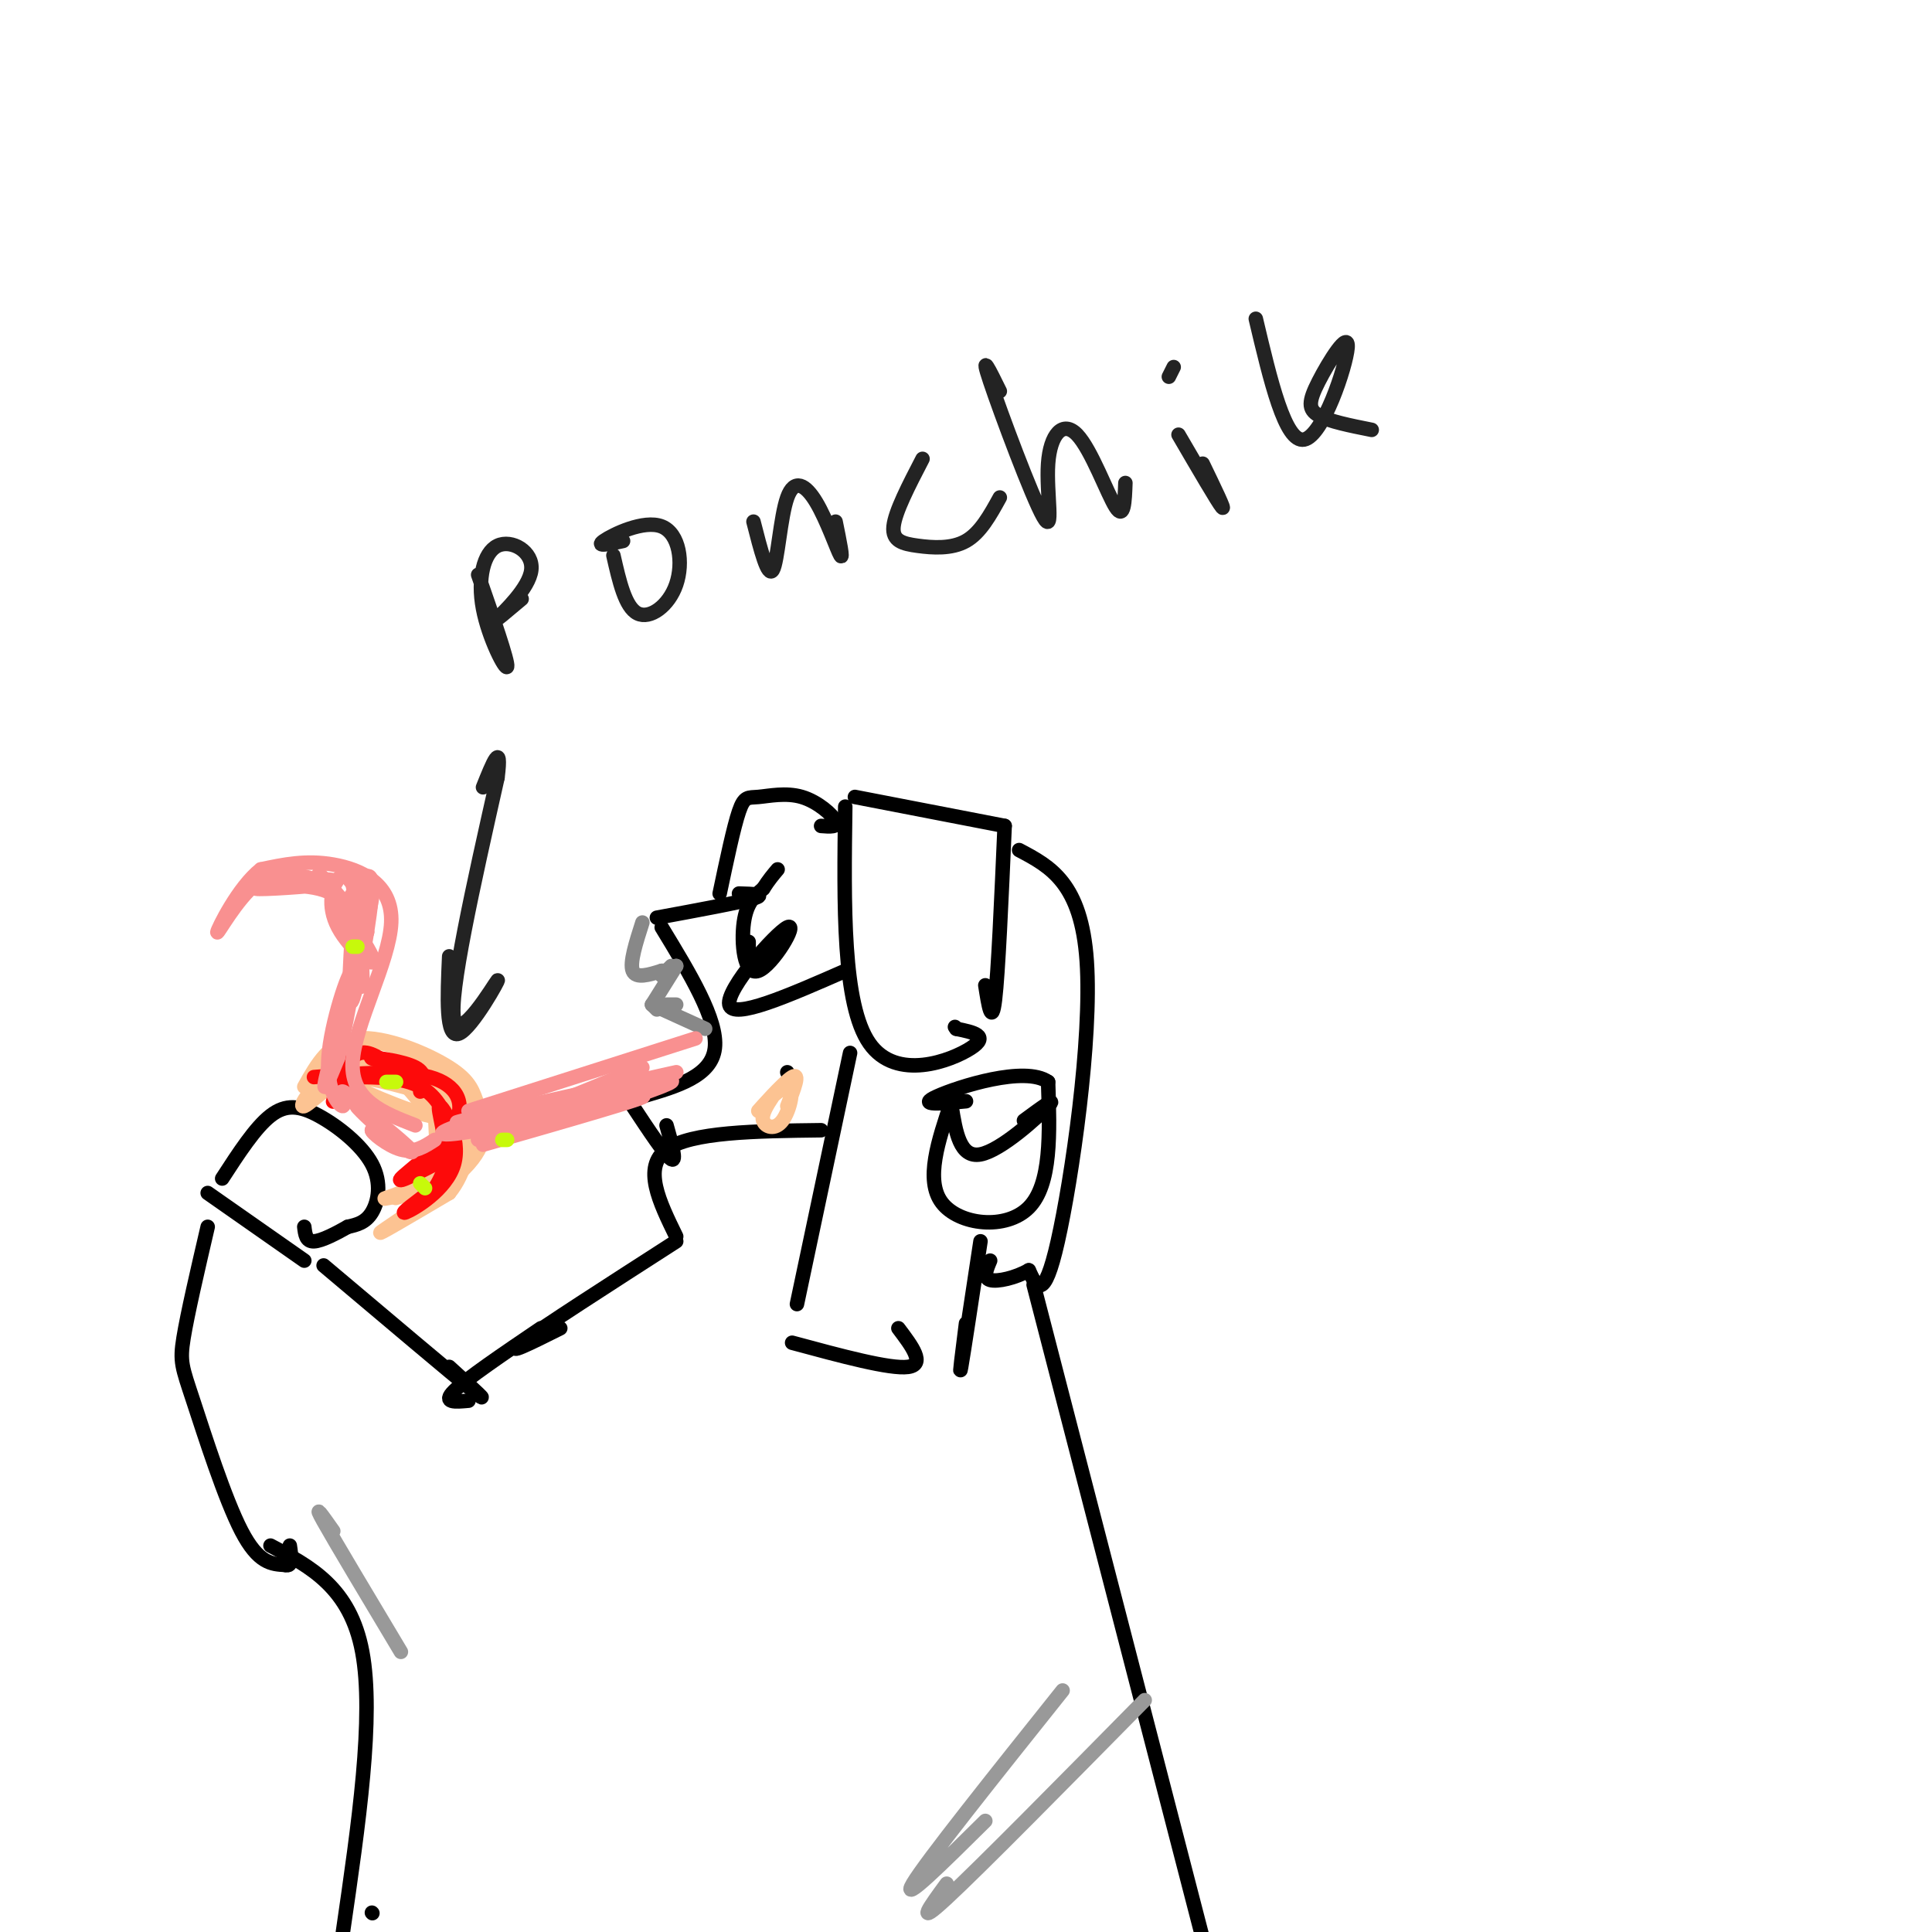 <svg viewBox='0 0 400 400' version='1.1' xmlns='http://www.w3.org/2000/svg' xmlns:xlink='http://www.w3.org/1999/xlink'><g fill='none' stroke='#000000' stroke-width='3' stroke-linecap='round' stroke-linejoin='round'><path d='M137,192c5.833,9.583 11.667,19.167 11,25c-0.667,5.833 -7.833,7.917 -15,10'/><path d='M133,227c-2.500,1.333 -1.250,-0.333 0,-2'/><path d='M136,190c8.583,-1.583 17.167,-3.167 20,-4c2.833,-0.833 -0.083,-0.917 -3,-1'/><path d='M155,195c0.000,0.000 0.000,1.000 0,1'/><path d='M164,224c0.000,0.000 -1.000,-2.000 -1,-2'/><path d='M175,201c-11.654,5.112 -23.308,10.223 -24,7c-0.692,-3.223 9.577,-14.781 12,-16c2.423,-1.219 -3.002,7.903 -6,9c-2.998,1.097 -3.571,-5.829 -3,-10c0.571,-4.171 2.285,-5.585 4,-7'/><path d='M158,184c1.167,-1.833 2.083,-2.917 3,-4'/><path d='M149,185c1.450,-6.884 2.900,-13.767 4,-17c1.100,-3.233 1.852,-2.815 4,-3c2.148,-0.185 5.694,-0.973 9,0c3.306,0.973 6.373,3.707 7,5c0.627,1.293 -1.187,1.147 -3,1'/><path d='M175,167c-0.289,20.489 -0.578,40.978 5,49c5.578,8.022 17.022,3.578 21,1c3.978,-2.578 0.489,-3.289 -3,-4'/><path d='M198,213c-0.500,-0.667 -0.250,-0.333 0,0'/><path d='M177,165c0.000,0.000 31.000,6.000 31,6'/><path d='M208,171c-0.667,15.250 -1.333,30.500 -2,36c-0.667,5.500 -1.333,1.250 -2,-3'/><path d='M176,218c0.000,0.000 -11.000,52.000 -11,52'/><path d='M164,278c10.167,2.750 20.333,5.500 24,5c3.667,-0.500 0.833,-4.250 -2,-8'/><path d='M197,228c-2.756,8.178 -5.511,16.356 -2,21c3.511,4.644 13.289,5.756 18,1c4.711,-4.756 4.356,-15.378 4,-26'/><path d='M217,224c-4.756,-3.422 -18.644,1.022 -23,3c-4.356,1.978 0.822,1.489 6,1'/><path d='M197,229c0.867,5.400 1.733,10.800 6,10c4.267,-0.800 11.933,-7.800 14,-10c2.067,-2.200 -1.467,0.400 -5,3'/><path d='M203,257c-1.750,11.583 -3.500,23.167 -4,26c-0.500,2.833 0.250,-3.083 1,-9'/><path d='M211,176c6.444,3.400 12.889,6.800 14,23c1.111,16.200 -3.111,45.200 -6,58c-2.889,12.800 -4.444,9.400 -6,6'/><path d='M213,263c-2.711,1.556 -6.489,2.444 -8,2c-1.511,-0.444 -0.756,-2.222 0,-4'/><path d='M131,229c3.417,5.167 6.833,10.333 8,11c1.167,0.667 0.083,-3.167 -1,-7'/><path d='M170,234c-13.500,0.167 -27.000,0.333 -32,4c-5.000,3.667 -1.500,10.833 2,18'/><path d='M140,257c-14.000,9.000 -28.000,18.000 -32,21c-4.000,3.000 2.000,0.000 8,-3'/><path d='M46,244c3.419,-5.266 6.839,-10.533 10,-13c3.161,-2.467 6.064,-2.136 10,0c3.936,2.136 8.906,6.075 11,10c2.094,3.925 1.313,7.836 0,10c-1.313,2.164 -3.156,2.582 -5,3'/><path d='M72,254c-2.244,1.267 -5.356,2.933 -7,3c-1.644,0.067 -1.822,-1.467 -2,-3'/><path d='M43,247c0.000,0.000 20.000,14.000 20,14'/><path d='M67,262c13.333,11.250 26.667,22.500 31,26c4.333,3.500 -0.333,-0.750 -5,-5'/><path d='M43,254c-2.095,9.012 -4.190,18.024 -5,23c-0.810,4.976 -0.333,5.917 2,13c2.333,7.083 6.524,20.310 10,27c3.476,6.690 6.238,6.845 9,7'/><path d='M59,324c1.667,0.500 1.333,-1.750 1,-4'/><path d='M112,275c-7.750,5.250 -15.500,10.500 -18,13c-2.500,2.500 0.250,2.250 3,2'/><path d='M56,320c8.250,4.333 16.500,8.667 19,22c2.500,13.333 -0.750,35.667 -4,58'/><path d='M77,396c0.000,0.000 0.100,0.100 0.1,0.1'/><path d='M214,266c0.000,0.000 37.000,143.000 37,143'/></g>
<g fill='none' stroke='#FCC392' stroke-width='3' stroke-linecap='round' stroke-linejoin='round'><path d='M163,229c1.396,-3.535 2.792,-7.070 1,-6c-1.792,1.070 -6.773,6.745 -7,7c-0.227,0.255 4.300,-4.911 6,-5c1.700,-0.089 0.573,4.899 -1,7c-1.573,2.101 -3.592,1.315 -4,0c-0.408,-1.315 0.796,-3.157 2,-5'/><path d='M63,225c2.651,-4.727 5.303,-9.455 11,-10c5.697,-0.545 14.441,3.091 19,6c4.559,2.909 4.933,5.089 6,8c1.067,2.911 2.826,6.553 -2,12c-4.826,5.447 -16.236,12.699 -18,14c-1.764,1.301 6.118,-3.350 14,-8'/><path d='M93,247c3.348,-4.050 4.720,-10.174 4,-15c-0.720,-4.826 -3.530,-8.354 -7,-11c-3.470,-2.646 -7.600,-4.410 -11,-5c-3.400,-0.590 -6.069,-0.005 -9,2c-2.931,2.005 -6.123,5.430 -4,6c2.123,0.570 9.562,-1.715 17,-4'/><path d='M83,220c4.122,-0.297 5.928,0.962 3,1c-2.928,0.038 -10.589,-1.144 -16,1c-5.411,2.144 -8.572,7.616 -7,7c1.572,-0.616 7.878,-7.319 13,-8c5.122,-0.681 9.061,4.659 13,10'/><path d='M89,231c-3.219,-0.394 -17.766,-6.379 -19,-8c-1.234,-1.621 10.844,1.122 17,3c6.156,1.878 6.388,2.890 6,6c-0.388,3.110 -1.397,8.317 -2,8c-0.603,-0.317 -0.802,-6.159 -1,-12'/><path d='M90,228c0.500,0.655 2.250,8.292 0,13c-2.250,4.708 -8.500,6.488 -10,7c-1.500,0.512 1.750,-0.244 5,-1'/><path d='M85,247c-0.323,0.201 -3.630,1.204 -3,1c0.630,-0.204 5.196,-1.615 8,-4c2.804,-2.385 3.844,-5.742 4,-9c0.156,-3.258 -0.573,-6.416 -4,-9c-3.427,-2.584 -9.550,-4.596 -10,-5c-0.450,-0.404 4.775,0.798 10,2'/></g>
<g fill='none' stroke='#FD0A0A' stroke-width='3' stroke-linecap='round' stroke-linejoin='round'><path d='M65,223c9.196,-0.780 18.393,-1.560 24,0c5.607,1.560 7.625,5.458 5,10c-2.625,4.542 -9.893,9.726 -11,11c-1.107,1.274 3.946,-1.363 9,-4'/><path d='M92,240c0.805,-3.662 -1.681,-10.817 -1,-11c0.681,-0.183 4.530,6.604 3,12c-1.530,5.396 -8.437,9.399 -10,10c-1.563,0.601 2.219,-2.199 6,-5'/><path d='M90,246c1.798,-2.690 3.292,-6.917 3,-11c-0.292,-4.083 -2.369,-8.024 -6,-10c-3.631,-1.976 -8.815,-1.988 -14,-2'/><path d='M73,223c-3.226,1.369 -4.292,5.792 -4,5c0.292,-0.792 1.940,-6.798 4,-9c2.060,-2.202 4.530,-0.601 7,1'/><path d='M80,220c-0.119,-0.131 -3.917,-0.958 -3,-1c0.917,-0.042 6.548,0.702 9,2c2.452,1.298 1.726,3.149 1,5'/></g>
<g fill='none' stroke='#888888' stroke-width='3' stroke-linecap='round' stroke-linejoin='round'><path d='M133,191c-1.333,4.167 -2.667,8.333 -2,10c0.667,1.667 3.333,0.833 6,0'/><path d='M138,201c0.000,0.000 -1.000,0.000 -1,0'/><path d='M139,201c0.000,0.000 -2.000,1.000 -2,1'/><path d='M139,200c0.000,0.000 -1.000,1.000 -1,1'/><path d='M140,200c0.000,0.000 -1.000,1.000 -1,1'/><path d='M140,200c0.000,0.000 -5.000,8.000 -5,8'/><path d='M135,208c0.000,0.000 1.000,1.000 1,1'/><path d='M135,208c0.000,0.000 11.000,5.000 11,5'/><path d='M138,208c0.000,0.000 2.000,0.000 2,0'/></g>
<g fill='none' stroke='#F99090' stroke-width='3' stroke-linecap='round' stroke-linejoin='round'><path d='M144,215c0.000,0.000 -47.000,15.000 -47,15'/><path d='M86,233c-6.667,-2.577 -13.333,-5.155 -13,-13c0.333,-7.845 7.667,-20.958 8,-29c0.333,-8.042 -6.333,-11.012 -12,-12c-5.667,-0.988 -10.333,0.006 -15,1'/><path d='M54,180c-4.690,3.679 -8.917,12.375 -9,13c-0.083,0.625 3.976,-6.821 8,-10c4.024,-3.179 8.012,-2.089 12,-1'/><path d='M65,182c3.620,-0.018 6.671,0.439 3,1c-3.671,0.561 -14.065,1.228 -15,1c-0.935,-0.228 7.590,-1.351 13,0c5.410,1.351 7.705,5.175 10,9'/><path d='M76,193c-1.497,-2.411 -10.238,-12.939 -10,-12c0.238,0.939 9.456,13.344 11,17c1.544,3.656 -4.584,-1.439 -7,-6c-2.416,-4.561 -1.119,-8.589 0,-10c1.119,-1.411 2.059,-0.206 3,1'/><path d='M73,183c1.093,5.560 2.327,18.960 2,21c-0.327,2.040 -2.215,-7.279 -3,-12c-0.785,-4.721 -0.468,-4.843 1,-7c1.468,-2.157 4.088,-6.350 4,-1c-0.088,5.350 -2.882,20.243 -4,23c-1.118,2.757 -0.559,-6.621 0,-16'/><path d='M73,191c1.464,-5.714 5.125,-12.000 4,-5c-1.125,7.000 -7.036,27.286 -9,35c-1.964,7.714 0.018,2.857 2,-2'/><path d='M70,219c1.348,-5.297 3.718,-17.538 3,-18c-0.718,-0.462 -4.522,10.856 -5,18c-0.478,7.144 2.371,10.116 3,10c0.629,-0.116 -0.963,-3.319 0,-3c0.963,0.319 4.482,4.159 8,8'/><path d='M79,234c-0.643,-0.476 -6.250,-5.667 -5,-5c1.250,0.667 9.357,7.190 11,9c1.643,1.810 -3.179,-1.095 -8,-4'/><path d='M77,234c-0.222,0.356 3.222,3.244 6,4c2.778,0.756 4.889,-0.622 7,-2'/><path d='M100,237c17.494,-5.018 34.987,-10.036 33,-10c-1.987,0.036 -23.455,5.126 -34,7c-10.545,1.874 -10.167,0.533 3,-3c13.167,-3.533 39.122,-9.259 38,-9c-1.122,0.259 -29.321,6.503 -40,9c-10.679,2.497 -3.840,1.249 3,0'/><path d='M103,231c11.321,-2.476 38.125,-8.667 36,-7c-2.125,1.667 -33.179,11.190 -39,12c-5.821,0.810 13.589,-7.095 33,-15'/></g>
<g fill='none' stroke='#232323' stroke-width='3' stroke-linecap='round' stroke-linejoin='round'><path d='M93,198c-0.381,8.542 -0.762,17.083 2,16c2.762,-1.083 8.667,-11.792 8,-11c-0.667,0.792 -7.905,13.083 -9,8c-1.095,-5.083 3.952,-27.542 9,-50'/><path d='M103,161c1.000,-8.000 -1.000,-3.000 -3,2'/><path d='M99,119c3.119,8.977 6.238,17.955 6,19c-0.238,1.045 -3.835,-5.841 -5,-12c-1.165,-6.159 0.100,-11.589 3,-13c2.900,-1.411 7.435,1.197 7,5c-0.435,3.803 -5.838,8.801 -7,10c-1.162,1.199 1.919,-1.400 5,-4'/><path d='M127,115c1.219,5.364 2.437,10.727 5,12c2.563,1.273 6.470,-1.545 8,-6c1.530,-4.455 0.681,-10.545 -3,-12c-3.681,-1.455 -10.195,1.727 -12,3c-1.805,1.273 1.097,0.636 4,0'/><path d='M156,108c1.491,5.856 2.982,11.713 4,10c1.018,-1.713 1.561,-10.995 3,-15c1.439,-4.005 3.772,-2.732 6,1c2.228,3.732 4.351,9.923 5,11c0.649,1.077 -0.175,-2.962 -1,-7'/><path d='M191,95c-2.845,5.488 -5.690,10.976 -6,14c-0.310,3.024 1.917,3.583 5,4c3.083,0.417 7.024,0.690 10,-1c2.976,-1.690 4.988,-5.345 7,-9'/><path d='M207,81c-2.093,-4.267 -4.186,-8.534 -2,-2c2.186,6.534 8.652,23.870 11,28c2.348,4.130 0.578,-4.944 1,-11c0.422,-6.056 3.037,-9.092 6,-6c2.963,3.092 6.275,12.312 8,15c1.725,2.688 1.862,-1.156 2,-5'/><path d='M244,90c4.083,7.000 8.167,14.000 9,15c0.833,1.000 -1.583,-4.000 -4,-9'/><path d='M242,78c0.000,0.000 1.000,-2.000 1,-2'/><path d='M260,66c3.043,12.879 6.086,25.758 10,25c3.914,-0.758 8.699,-15.152 9,-19c0.301,-3.848 -3.880,2.848 -6,7c-2.120,4.152 -2.177,5.758 0,7c2.177,1.242 6.589,2.121 11,3'/></g>
<g fill='none' stroke='#999999' stroke-width='3' stroke-linecap='round' stroke-linejoin='round'><path d='M220,350c-14.167,17.750 -28.333,35.500 -31,40c-2.667,4.500 6.167,-4.250 15,-13'/><path d='M237,352c-17.083,17.333 -34.167,34.667 -41,41c-6.833,6.333 -3.417,1.667 0,-3'/><path d='M69,317c-2.167,-3.083 -4.333,-6.167 -2,-2c2.333,4.167 9.167,15.583 16,27'/></g>
<g fill='none' stroke='#C7F90B' stroke-width='3' stroke-linecap='round' stroke-linejoin='round'><path d='M80,224c0.000,0.000 2.000,0.000 2,0'/><path d='M88,246c0.000,0.000 -1.000,-1.000 -1,-1'/><path d='M73,196c0.000,0.000 1.000,0.000 1,0'/><path d='M104,236c0.000,0.000 1.000,0.000 1,0'/></g>
</svg>